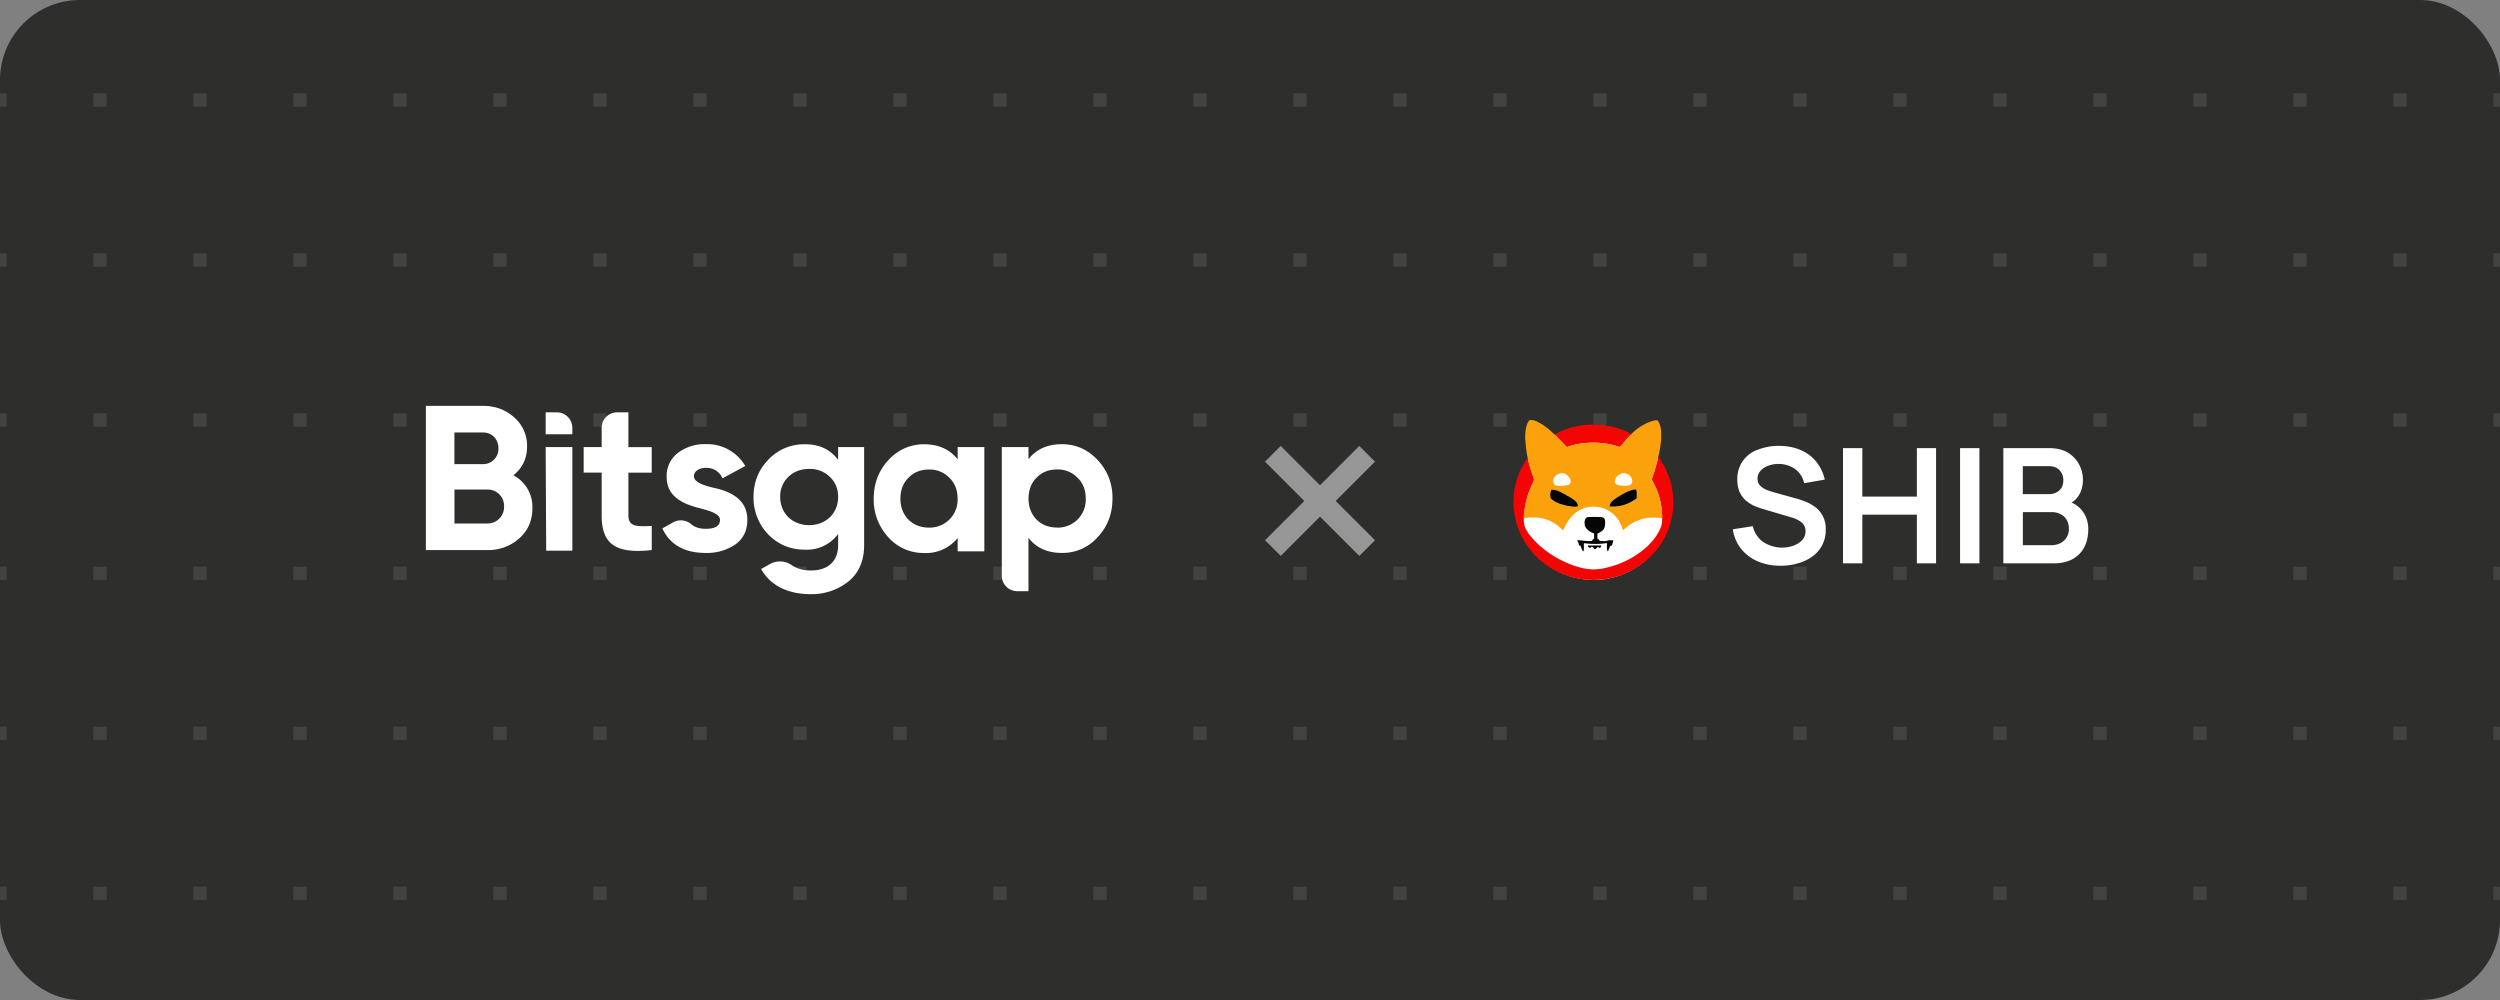 <svg fill="none" xmlns="http://www.w3.org/2000/svg" viewBox="0 0 375 150"><rect x="0" y="0" width="375" height="150" fill="#808080" stroke="none"/><g clip-path="url(#a)"><rect width="375" height="150" rx="12" fill="#2E2E2D"/><path fill-rule="evenodd" clip-rule="evenodd" d="M-329 14h-2v2h2v-2Zm15 0h-2v2h2v-2Zm13 0h2v2h-2v-2Zm17 0h-2v2h2v-2Zm13 0h2v2h-2v-2Zm17 0h-2v2h2v-2Zm13 0h2v2h-2v-2Zm17 0h-2v2h2v-2Zm13 0h2v2h-2v-2Zm17 0h-2v2h2v-2Zm13 0h2v2h-2v-2Zm17 0h-2v2h2v-2Zm13 0h2v2h-2v-2Zm17 0h-2v2h2v-2Zm13 0h2v2h-2v-2Zm17 0h-2v2h2v-2Zm13 0h2v2h-2v-2Zm17 0h-2v2h2v-2Zm13 0h2v2h-2v-2Zm17 0h-2v2h2v-2Zm13 0h2v2h-2v-2Zm17 0h-2v2h2v-2Zm13 0h2v2h-2v-2Zm17 0h-2v2h2v-2Zm13 0h2v2h-2v-2Zm17 0h-2v2h2v-2Zm13 0h2v2h-2v-2Zm17 0h-2v2h2v-2Zm13 0h2v2h-2v-2Zm17 0h-2v2h2v-2Zm13 0h2v2h-2v-2Zm17 0h-2v2h2v-2Zm13 0h2v2h-2v-2Zm17 0h-2v2h2v-2Zm13 0h2v2h-2v-2Zm17 0h-2v2h2v-2Zm13 0h2v2h-2v-2Zm17 0h-2v2h2v-2Zm13 0h2v2h-2v-2Zm17 0h-2v2h2v-2Zm13 0h2v2h-2v-2Zm17 0h-2v2h2v-2Zm13 0h2v2h-2v-2Zm17 0h-2v2h2v-2Zm13 0h2v2h-2v-2Zm17 0h-2v2h2v-2Zm13 0h2v2h-2v-2Zm17 0h-2v2h2v-2Zm13 0h2v2h-2v-2Zm17 0h-2v2h2v-2Zm13 0h2v2h-2v-2Zm17 0h-2v2h2v-2Zm13 0h2v2h-2v-2Zm17 0h-2v2h2v-2Zm13 0h2v2h-2v-2Zm17 0h-2v2h2v-2Zm13 0h2v2h-2v-2Zm17 0h-2v2h2v-2Zm13 0h2v2h-2v-2Zm17 0h-2v2h2v-2Zm13 0h2v2h-2v-2Zm17 0h-2v2h2v-2Zm13 0h2v2h-2v-2Zm17 0h-2v2h2v-2Zm13 0h2v2h-2v-2Zm17 0h-2v2h2v-2Zm13 0h2v2h-2v-2Zm17 0h-2v2h2v-2Zm13 0h2v2h-2v-2Zm17 0h-2v2h2v-2ZM-329 38h-2v2h2v-2Zm15 0h-2v2h2v-2Zm13 0h2v2h-2v-2Zm17 0h-2v2h2v-2Zm13 0h2v2h-2v-2Zm17 0h-2v2h2v-2Zm13 0h2v2h-2v-2Zm17 0h-2v2h2v-2Zm13 0h2v2h-2v-2Zm17 0h-2v2h2v-2Zm13 0h2v2h-2v-2Zm17 0h-2v2h2v-2Zm13 0h2v2h-2v-2Zm17 0h-2v2h2v-2Zm13 0h2v2h-2v-2Zm17 0h-2v2h2v-2Zm13 0h2v2h-2v-2Zm17 0h-2v2h2v-2Zm13 0h2v2h-2v-2Zm17 0h-2v2h2v-2Zm13 0h2v2h-2v-2Zm17 0h-2v2h2v-2Zm13 0h2v2h-2v-2Zm17 0h-2v2h2v-2Zm13 0h2v2h-2v-2Zm17 0h-2v2h2v-2Zm13 0h2v2h-2v-2Zm17 0h-2v2h2v-2Zm13 0h2v2h-2v-2Zm17 0h-2v2h2v-2Zm13 0h2v2h-2v-2Zm17 0h-2v2h2v-2Zm13 0h2v2h-2v-2Zm17 0h-2v2h2v-2Zm13 0h2v2h-2v-2Zm17 0h-2v2h2v-2Zm13 0h2v2h-2v-2Zm17 0h-2v2h2v-2Zm13 0h2v2h-2v-2Zm17 0h-2v2h2v-2Zm13 0h2v2h-2v-2Zm17 0h-2v2h2v-2Zm13 0h2v2h-2v-2Zm17 0h-2v2h2v-2Zm13 0h2v2h-2v-2Zm17 0h-2v2h2v-2Zm13 0h2v2h-2v-2Zm17 0h-2v2h2v-2Zm13 0h2v2h-2v-2Zm17 0h-2v2h2v-2Zm13 0h2v2h-2v-2Zm17 0h-2v2h2v-2Zm13 0h2v2h-2v-2Zm17 0h-2v2h2v-2Zm13 0h2v2h-2v-2Zm17 0h-2v2h2v-2Zm13 0h2v2h-2v-2Zm17 0h-2v2h2v-2Zm13 0h2v2h-2v-2Zm17 0h-2v2h2v-2Zm13 0h2v2h-2v-2Zm17 0h-2v2h2v-2Zm13 0h2v2h-2v-2Zm17 0h-2v2h2v-2Zm13 0h2v2h-2v-2Zm17 0h-2v2h2v-2Zm13 0h2v2h-2v-2Zm17 0h-2v2h2v-2Zm13 0h2v2h-2v-2Zm17 0h-2v2h2v-2ZM-331 62h2v2h-2v-2Zm15 0h2v2h-2v-2Zm17 0h-2v2h2v-2Zm13 0h2v2h-2v-2Zm17 0h-2v2h2v-2Zm13 0h2v2h-2v-2Zm17 0h-2v2h2v-2Zm13 0h2v2h-2v-2Zm17 0h-2v2h2v-2Zm13 0h2v2h-2v-2Zm17 0h-2v2h2v-2Zm13 0h2v2h-2v-2Zm17 0h-2v2h2v-2Zm13 0h2v2h-2v-2Zm17 0h-2v2h2v-2Zm13 0h2v2h-2v-2Zm17 0h-2v2h2v-2Zm13 0h2v2h-2v-2Zm17 0h-2v2h2v-2Zm13 0h2v2h-2v-2Zm17 0h-2v2h2v-2Zm13 0h2v2h-2v-2Zm17 0h-2v2h2v-2Zm13 0h2v2h-2v-2Zm17 0h-2v2h2v-2Zm13 0h2v2h-2v-2Zm17 0h-2v2h2v-2Zm13 0h2v2h-2v-2Zm17 0h-2v2h2v-2Zm13 0h2v2h-2v-2Zm17 0h-2v2h2v-2Zm13 0h2v2h-2v-2Zm17 0h-2v2h2v-2Zm13 0h2v2h-2v-2Zm17 0h-2v2h2v-2Zm13 0h2v2h-2v-2Zm17 0h-2v2h2v-2Zm13 0h2v2h-2v-2Zm17 0h-2v2h2v-2Zm13 0h2v2h-2v-2Zm17 0h-2v2h2v-2Zm13 0h2v2h-2v-2Zm17 0h-2v2h2v-2Zm13 0h2v2h-2v-2Zm17 0h-2v2h2v-2Zm13 0h2v2h-2v-2Zm17 0h-2v2h2v-2Zm13 0h2v2h-2v-2Zm17 0h-2v2h2v-2Zm13 0h2v2h-2v-2Zm17 0h-2v2h2v-2Zm13 0h2v2h-2v-2Zm17 0h-2v2h2v-2Zm13 0h2v2h-2v-2Zm17 0h-2v2h2v-2Zm13 0h2v2h-2v-2Zm17 0h-2v2h2v-2Zm13 0h2v2h-2v-2Zm17 0h-2v2h2v-2Zm13 0h2v2h-2v-2Zm17 0h-2v2h2v-2Zm13 0h2v2h-2v-2Zm17 0h-2v2h2v-2Zm13 0h2v2h-2v-2Zm17 0h-2v2h2v-2Zm13 0h2v2h-2v-2Zm17 0h-2v2h2v-2Zm13 0h2v2h-2v-2Zm17 0h-2v2h2v-2Zm13 0h2v2h-2v-2ZM-329 85h-2v2h2v-2Zm15 0h-2v2h2v-2Zm13 0h2v2h-2v-2Zm17 0h-2v2h2v-2Zm13 0h2v2h-2v-2Zm17 0h-2v2h2v-2Zm13 0h2v2h-2v-2Zm17 0h-2v2h2v-2Zm13 0h2v2h-2v-2Zm17 0h-2v2h2v-2Zm13 0h2v2h-2v-2Zm17 0h-2v2h2v-2Zm13 0h2v2h-2v-2Zm17 0h-2v2h2v-2Zm13 0h2v2h-2v-2Zm17 0h-2v2h2v-2Zm13 0h2v2h-2v-2Zm17 0h-2v2h2v-2Zm13 0h2v2h-2v-2Zm17 0h-2v2h2v-2Zm13 0h2v2h-2v-2Zm17 0h-2v2h2v-2Zm13 0h2v2h-2v-2Zm17 0h-2v2h2v-2Zm13 0h2v2h-2v-2Zm17 0h-2v2h2v-2Zm13 0h2v2h-2v-2Zm17 0h-2v2h2v-2Zm13 0h2v2h-2v-2Zm17 0h-2v2h2v-2Zm13 0h2v2h-2v-2Zm17 0h-2v2h2v-2Zm13 0h2v2h-2v-2Zm17 0h-2v2h2v-2Zm13 0h2v2h-2v-2Zm17 0h-2v2h2v-2Zm13 0h2v2h-2v-2Zm17 0h-2v2h2v-2Zm13 0h2v2h-2v-2Zm17 0h-2v2h2v-2Zm13 0h2v2h-2v-2Zm17 0h-2v2h2v-2Zm13 0h2v2h-2v-2Zm17 0h-2v2h2v-2Zm13 0h2v2h-2v-2Zm17 0h-2v2h2v-2Zm13 0h2v2h-2v-2Zm17 0h-2v2h2v-2Zm13 0h2v2h-2v-2Zm17 0h-2v2h2v-2Zm13 0h2v2h-2v-2Zm17 0h-2v2h2v-2Zm13 0h2v2h-2v-2Zm17 0h-2v2h2v-2Zm13 0h2v2h-2v-2Zm17 0h-2v2h2v-2Zm13 0h2v2h-2v-2Zm17 0h-2v2h2v-2Zm13 0h2v2h-2v-2Zm17 0h-2v2h2v-2Zm13 0h2v2h-2v-2Zm17 0h-2v2h2v-2Zm13 0h2v2h-2v-2Zm17 0h-2v2h2v-2Zm13 0h2v2h-2v-2Zm17 0h-2v2h2v-2Zm13 0h2v2h-2v-2Zm17 0h-2v2h2v-2Zm13 0h2v2h-2v-2Zm17 0h-2v2h2v-2Zm-1037 24h2v2h-2v-2Zm15 0h2v2h-2v-2Zm17 0h-2v2h2v-2Zm13 0h2v2h-2v-2Zm17 0h-2v2h2v-2Zm13 0h2v2h-2v-2Zm17 0h-2v2h2v-2Zm13 0h2v2h-2v-2Zm17 0h-2v2h2v-2Zm13 0h2v2h-2v-2Zm17 0h-2v2h2v-2Zm13 0h2v2h-2v-2Zm17 0h-2v2h2v-2Zm13 0h2v2h-2v-2Zm17 0h-2v2h2v-2Zm13 0h2v2h-2v-2Zm17 0h-2v2h2v-2Zm13 0h2v2h-2v-2Zm17 0h-2v2h2v-2Zm13 0h2v2h-2v-2Zm17 0h-2v2h2v-2Zm13 0h2v2h-2v-2Zm17 0h-2v2h2v-2Zm13 0h2v2h-2v-2Zm17 0h-2v2h2v-2Zm13 0h2v2h-2v-2Zm17 0h-2v2h2v-2Zm13 0h2v2h-2v-2Zm17 0h-2v2h2v-2Zm13 0h2v2h-2v-2Zm17 0h-2v2h2v-2Zm13 0h2v2h-2v-2Zm17 0h-2v2h2v-2Zm13 0h2v2h-2v-2Zm17 0h-2v2h2v-2Zm13 0h2v2h-2v-2Zm17 0h-2v2h2v-2Zm13 0h2v2h-2v-2Zm17 0h-2v2h2v-2Zm13 0h2v2h-2v-2Zm17 0h-2v2h2v-2Zm13 0h2v2h-2v-2Zm17 0h-2v2h2v-2Zm13 0h2v2h-2v-2Zm17 0h-2v2h2v-2Zm13 0h2v2h-2v-2Zm17 0h-2v2h2v-2Zm13 0h2v2h-2v-2Zm17 0h-2v2h2v-2Zm13 0h2v2h-2v-2Zm17 0h-2v2h2v-2Zm13 0h2v2h-2v-2Zm17 0h-2v2h2v-2Zm13 0h2v2h-2v-2Zm17 0h-2v2h2v-2Zm13 0h2v2h-2v-2Zm17 0h-2v2h2v-2Zm13 0h2v2h-2v-2Zm17 0h-2v2h2v-2Zm13 0h2v2h-2v-2Zm17 0h-2v2h2v-2Zm13 0h2v2h-2v-2Zm17 0h-2v2h2v-2Zm13 0h2v2h-2v-2Zm17 0h-2v2h2v-2Zm13 0h2v2h-2v-2Zm17 0h-2v2h2v-2Zm13 0h2v2h-2v-2Zm17 0h-2v2h2v-2Zm13 0h2v2h-2v-2Zm-1033 24h-2v2h2v-2Zm15 0h-2v2h2v-2Zm13 0h2v2h-2v-2Zm17 0h-2v2h2v-2Zm13 0h2v2h-2v-2Zm17 0h-2v2h2v-2Zm13 0h2v2h-2v-2Zm17 0h-2v2h2v-2Zm13 0h2v2h-2v-2Zm17 0h-2v2h2v-2Zm13 0h2v2h-2v-2Zm17 0h-2v2h2v-2Zm13 0h2v2h-2v-2Zm17 0h-2v2h2v-2Zm13 0h2v2h-2v-2Zm17 0h-2v2h2v-2Zm13 0h2v2h-2v-2Zm17 0h-2v2h2v-2Zm13 0h2v2h-2v-2Zm17 0h-2v2h2v-2Zm13 0h2v2h-2v-2Zm17 0h-2v2h2v-2Zm13 0h2v2h-2v-2Zm17 0h-2v2h2v-2Zm13 0h2v2h-2v-2Zm17 0h-2v2h2v-2Zm13 0h2v2h-2v-2Zm17 0h-2v2h2v-2Zm13 0h2v2h-2v-2Zm17 0h-2v2h2v-2Zm13 0h2v2h-2v-2Zm17 0h-2v2h2v-2Zm13 0h2v2h-2v-2Zm17 0h-2v2h2v-2Zm13 0h2v2h-2v-2Zm17 0h-2v2h2v-2Zm13 0h2v2h-2v-2Zm17 0h-2v2h2v-2Zm13 0h2v2h-2v-2Zm17 0h-2v2h2v-2Zm13 0h2v2h-2v-2Zm17 0h-2v2h2v-2Zm13 0h2v2h-2v-2Zm17 0h-2v2h2v-2Zm13 0h2v2h-2v-2Zm17 0h-2v2h2v-2Zm13 0h2v2h-2v-2Zm17 0h-2v2h2v-2Zm13 0h2v2h-2v-2Zm17 0h-2v2h2v-2Zm13 0h2v2h-2v-2Zm17 0h-2v2h2v-2Zm13 0h2v2h-2v-2Zm17 0h-2v2h2v-2Zm13 0h2v2h-2v-2Zm17 0h-2v2h2v-2Zm13 0h2v2h-2v-2Zm17 0h-2v2h2v-2Zm13 0h2v2h-2v-2Zm17 0h-2v2h2v-2Zm13 0h2v2h-2v-2Zm17 0h-2v2h2v-2Zm13 0h2v2h-2v-2Zm17 0h-2v2h2v-2Zm13 0h2v2h-2v-2Zm17 0h-2v2h2v-2Zm13 0h2v2h-2v-2Zm17 0h-2v2h2v-2Zm13 0h2v2h-2v-2Zm17 0h-2v2h2v-2Z" fill="#434342"/><path fill-rule="evenodd" clip-rule="evenodd" d="M79.86 76.24c0 1.82-.65 3.33-1.95 4.5a6.94 6.94 0 0 1-4.81 1.77h-9.22V60.88h8.57c1.86 0 3.41.59 4.68 1.73a5.61 5.61 0 0 1 1.93 4.36c0 1.79-.69 3.24-2.05 4.32a5.36 5.36 0 0 1 2.85 4.95Zm-11.7-11.37v4.75h4.29a2.3 2.3 0 0 0 2.32-2.37c0-1.36-.96-2.38-2.32-2.38h-4.28Zm4.94 13.65a2.46 2.46 0 0 0 2.51-2.56 2.45 2.45 0 0 0-2.51-2.53h-4.93v5.1h4.93ZM85.8 82.6h-3.87l-.08-15.54h4V82.5l-.04.1ZM81.85 65.14v-3.29h1.67a2.32 2.32 0 0 1 2.33 2.32v.97h-4ZM106.92 73.14c2.26.47 5.2 1.55 5.18 4.85 0 1.58-.6 2.81-1.8 3.68a7.53 7.53 0 0 1-4.44 1.27c-3.2 0-5.37-1.24-6.51-3.68l1.64-.92a2.4 2.4 0 0 1 2.72.31c.53.45 1.24.67 2.15.67 1.43 0 2.14-.43 2.14-1.33 0-.83-1.24-1.3-2.82-1.7-2.3-.58-5.18-1.54-5.18-4.75a4.3 4.3 0 0 1 1.67-3.59 6.62 6.62 0 0 1 4.22-1.33 6.6 6.6 0 0 1 5.9 3.28l-3.42 1.85a2.56 2.56 0 0 0-2.48-1.57c-1.02 0-1.8.5-1.8 1.26 0 .84 1.24 1.3 2.83 1.7ZM125.72 67.06h3.9v14.7c0 2.39-.8 4.21-2.38 5.48a8.82 8.82 0 0 1-5.71 1.88c-3.35 0-5.99-1.3-7.36-3.77l1.29-.73a3.12 3.12 0 0 1 3.33.17c.75.52 1.7.78 2.86.78 2.52 0 4.07-1.36 4.07-3.8V80.1a5.82 5.82 0 0 1-4.97 2.35c-2.2 0-4.03-.77-5.52-2.29a7.93 7.93 0 0 1-2.2-5.62c0-2.2.74-4.05 2.23-5.6a7.33 7.33 0 0 1 5.5-2.3c2.13 0 3.78.76 4.96 2.34v-1.92Zm-1.24 4.48a4.2 4.2 0 0 0-3.1-1.2c-1.28 0-2.3.4-3.14 1.2a4 4 0 0 0-1.21 3c0 2.47 1.83 4.23 4.34 4.23 2.52 0 4.35-1.76 4.35-4.23 0-1.2-.4-2.22-1.24-3ZM143.65 67.06h4V82.7h-4V80.7a6.09 6.09 0 0 1-5.06 2.25 7.06 7.06 0 0 1-5.33-2.35 8.26 8.26 0 0 1-2.2-5.8c0-2.29.74-4.2 2.2-5.78a7.09 7.09 0 0 1 5.33-2.38c2.17 0 3.85.74 5.06 2.26v-1.83Zm-4.31 12.08a4.18 4.18 0 0 0 4.3-4.35c0-1.27-.4-2.32-1.23-3.12a4.08 4.08 0 0 0-3.07-1.24c-1.24 0-2.27.4-3.07 1.24-.81.8-1.21 1.85-1.21 3.12 0 1.26.4 2.31 1.2 3.15.81.8 1.84 1.2 3.08 1.2ZM164.64 69a8.08 8.08 0 0 1 2.23 5.78c0 2.29-.74 4.23-2.23 5.8a7.01 7.01 0 0 1-5.34 2.36c-2.17 0-3.85-.75-5.03-2.26v8h-1.68a2.32 2.32 0 0 1-2.32-2.31V67.06h4v1.82c1.18-1.51 2.86-2.25 5.03-2.25 2.08 0 3.88.8 5.34 2.37Zm-6.08 10.14a4.18 4.18 0 0 0 4.3-4.36c0-1.27-.4-2.32-1.23-3.12a4.08 4.08 0 0 0-3.07-1.24c-1.25 0-2.27.4-3.08 1.24-.8.8-1.2 1.85-1.2 3.12s.4 2.32 1.2 3.15c.81.8 1.83 1.2 3.08 1.2ZM94.26 61.85h-1.68a2.32 2.32 0 0 0-2.33 2.31v2.9h-2.7v3.83h2.7v6.42c0 4.24 2.02 5.81 7.51 5.2v-3.62c-2.3.12-3.5.1-3.5-1.58V70.9h3.5v-3.83h-3.5v-5.21Z" fill="#fff"/><path d="m206.25 69.25-2.36-2.36-5.89 5.9-5.9-5.9-2.35 2.36 5.9 5.9-5.9 5.88 2.36 2.36 5.89-5.9 5.9 5.9 2.35-2.36-5.9-5.89 5.9-5.89Z" fill="#969696"/><path d="M239.06 86.98c6.46 0 11.7-5.19 11.7-11.6 0-6.4-5.24-11.59-11.7-11.59-6.46 0-11.7 5.2-11.7 11.6 0 6.4 5.24 11.6 11.7 11.6Z" fill="#fff"/><path fill-rule="evenodd" clip-rule="evenodd" d="M238.3 63.72a9.71 9.71 0 0 0-1.3.14l-.42.07-.36.08-.32.08c-.08.01-.24.06-.34.09l-.84.28-.07.02a.84.84 0 0 0-.16.06l-.36.15c-.08.04-.79.37-.9.44-.07.03-.11 0 .8.91l.7.72c.29.3.29.3.38.28.15-.07 1.04-.32 1.25-.37a12.7 12.7 0 0 1 4.88-.07l.57.12a16.43 16.43 0 0 1 1.18.34l.26-.3.34-.41c.05-.06.16-.17.22-.26a24 24 0 0 1 .9-.97c0-.03-.44-.25-1.02-.5l-.32-.14c-.03 0-.05 0-.08-.03a13.12 13.12 0 0 0-5-.74Zm10.42 4.94-.13.5c-.12.46-.2.78-.32 1.16l-.13.44-.22.67-.16.5.04.09c.03.05.16.28.27.52a9.7 9.7 0 0 1 .97 2.63 11.19 11.19 0 0 1 .26 3.26 4.2 4.2 0 0 1-.14.55l-.1.27a7.57 7.57 0 0 1-1.47 2.19c-.11.12-.24.25-.25.28a13.03 13.03 0 0 1-4.09 2.69 13.94 13.94 0 0 1-2.52.8l-.35.08-.25.04-.35.03c-.74.12-1.78.02-2.77-.23l-.8-.24-.18-.06a17.97 17.97 0 0 1-3.04-1.46l-.2-.14a13.36 13.36 0 0 1-3.44-3.1l-.12-.17-.13-.22c0-.02-.04-.07-.06-.1-.45-.66-.56-1.34-.4-2.82a13.02 13.02 0 0 1 .6-2.71l.06-.19.4-1.02.24-.51c.2-.44.2-.46.01-.98-.21-.55-.35-1.01-.43-1.3l-.08-.28a9.9 9.9 0 0 1-.23-1c-.04-.2-.03-.2-.26.14-.35.54-.75 1.25-.95 1.71-.03.07-.07.2-.12.28l-.09.23a.23.23 0 0 1-.04.1l-.02.06-.04.12c-.1.2-.25.75-.42 1.48-.13.5-.2 1.22-.26 2.2a12.26 12.26 0 0 0 .83 4.4l.13.3a11.97 11.97 0 0 0 7.7 6.69c1.95.58 4.5.6 6.5.04l.29-.08c.04 0 .11-.03.15-.05l.27-.08a2 2 0 0 0 .23-.08l.17-.06.2-.08.32-.13a12.11 12.11 0 0 0 5.18-4.2c.68-.94 1.32-2.32 1.66-3.62a12 12 0 0 0 .14-5.1c0-.06-.04-.22-.07-.36a4 4 0 0 0-.1-.37c-.16-.54-.2-.67-.24-.76l-.07-.19a12.27 12.27 0 0 0-1.41-2.69l-.13-.16-.04.09Zm-3.53 4.76h.14c.04-.01.01-.01-.07-.01h-.07Zm-2.91 2.57h.1-.1Z" fill="#F30504"/><path fill-rule="evenodd" clip-rule="evenodd" d="M229.44 63.04c-.46.3-.76 1.81-.63 3.08l.05.56a13.65 13.65 0 0 0 .34 2.19c.07.34.15.64.24.99l.08.28c.08.3.23.75.43 1.3.2.52.2.54 0 .98l-.25.5a14.66 14.66 0 0 0-.47 1.22l-.31 1.04a13.65 13.65 0 0 0-.35 2.54l.2-.02c.39-.06.62-.08 1.17-.08a5.8 5.8 0 0 1 4.36 1.8c.17.16.15.16.24-.03.75-1.63 1.63-2.57 2.86-3.1.79-.32 1.89-.38 2.84-.14a4.48 4.48 0 0 1 3.04 2.95c0 .03.06.13.1.23l.07.2c.01 0 .1-.05.2-.15a6.42 6.42 0 0 1 3.48-1.7c.5-.07 1.93-.04 2.15.06.07.02.05-.6-.04-1.46-.05-.4-.13-.84-.2-1.12l-.09-.37a9.8 9.8 0 0 0-.89-2.26l-.27-.52-.04-.1.16-.49c.1-.27.19-.58.22-.67l.13-.44c.13-.4.2-.7.32-1.15.05-.23.11-.46.14-.53a16.63 16.63 0 0 0 .36-1.9l.07-.54c.04-.32.04-1.48 0-1.7a3.1 3.1 0 0 0-.15-.69c-.16-.5-.35-.8-.48-.77l-.22.02c-.11.02-.3.06-.64.16a7.7 7.7 0 0 0-2.92 1.86c-.02 0-.04.02-.04.04s-.06.1-.13.16c-.16.15-.58.6-.77.82-.06.09-.17.2-.22.26l-.34.4c-.14.18-.26.3-.26.3s-.13-.03-.28-.09c-.16-.04-.4-.12-.55-.15-.14-.04-.3-.07-.35-.1l-.56-.1a12.89 12.89 0 0 0-4.89.07c-.22.04-1.1.3-1.25.36-.08.03-.08.03-.38-.28l-.7-.72a5.51 5.51 0 0 1-.84-.9c0-.01 0 0 0 0-.01.02-.1-.05-.2-.14a9.2 9.2 0 0 0-2.33-1.72c-.47-.24-1.06-.35-1.22-.24Zm8.99.67h.13c.03-.01 0-.01-.07-.01h-.06Zm-3.86 7.3c.78.21 1.34 1.26.85 1.63-.27.2-1.21.3-1.93.2-.6-.1-.7-.98-.14-1.48.37-.33.81-.45 1.22-.35Zm9.3 0c.82.22 1.25 1.16.75 1.67-.3.3-1.95.23-2.26-.1-.11-.12-.18-.36-.13-.49l.03-.12c0-.1.13-.33.28-.5.4-.42.84-.57 1.32-.46Zm1.57 2.53c.07.27.08.34.08.75v.42l-.17.16c-.35.32-.72.52-1.35.74-.36.12-.46.15-1.06.29-.38.08-1.04.13-1.37.08l-.13-.01.02-.16c.04-.35.36-.7 1-1.12.71-.47 1.12-.7 1.9-1.04.28-.13.72-.24.92-.23h.13l.03.12Zm-12.23-.05c.22.05.37.1.54.18a12.7 12.7 0 0 1 1.48.76c.9.5 1.46 1.01 1.46 1.38 0 .6-2.99-.1-3.9-.89-.3-.24-.34-.82-.13-1.33.07-.19.09-.19.55-.1Zm-6.1.33v.04-.1.06Zm23.82.34v.04a.2.2 0 0 0 0-.1v.06Zm-23.93.78.01.05v-.1l-.01.05Zm23.98.35c0 .17 0 .24.01.15v-.3.15Zm-23.98.5.01.05v-.1l-.01.05Zm23.93.74v.05a.2.2 0 0 0 0-.1v.05Zm-1.59 1.38c0 .06.01.08.01.05v-.11.06Zm-18.71 3.69.08.08.09.08-.08-.09c-.06-.07-.1-.1-.1-.07Zm16.43.39.1-.08c0-.02-.02 0-.1.08Zm-16.88 1.25.11.1-.08-.1a.67.67 0 0 0-.12-.1s.03.05.09.1Zm.65.65.11.1-.08-.1a.73.73 0 0 0-.12-.1l.09.1Zm16.18.13.1-.08c0-.01-.03 0-.1.08Zm-8.05 1.43a.2.2 0 0 0 .1 0c.04-.01 0-.01-.05-.01-.06 0-.08 0-.05.01Zm-.64 1.54h.1-.1Z" fill="#FBA10B"/><path fill-rule="evenodd" clip-rule="evenodd" d="M232.72 73.46a1.75 1.75 0 0 0-.13 1.23c.03.14.42.43.87.66.9.45 2.68.8 3.12.62l.12-.06-.02-.14c-.04-.33-.34-.67-1.06-1.12a3.08 3.08 0 0 0-.27-.16l-.3-.16c-.57-.34-1.2-.66-1.52-.76-.33-.1-.77-.16-.81-.11Zm12.27-.01c-.49.1-1.16.4-2 .9-1.1.66-1.49 1.05-1.53 1.48l-.02.14.3.02a5.82 5.82 0 0 0 3.62-1.13l.16-.15v-.42c0-.4 0-.47-.07-.75l-.03-.12h-.18c-.12 0-.22.02-.25.03Zm-6.88 4.13c-.34.1-.5.56-.39 1.19.08.48.66 1.01 1.36 1.23.04 0 .04.05.04.4v.38l-.08.05a.62.62 0 0 0-.17.18l-.1.13c-.04.05-1 .01-1.37-.05a3.9 3.9 0 0 0-.85-.03l.05.1c.12.13.18.26.22.48l.05.2h.1c.12 0 .12 0 .2.26.06.17.2.5.27.58l.04.05.05-.1c.05-.1.05-.17.05-.63v-.52l.13.01.38.04c.76.08 1.7.08 2.37 0l.4-.04.2-.02-.02.5c0 .47 0 .5.06.6.06.12.12.16.12.12l.03-.12.16-.38.11-.29.14-.04.13-.04.09-.29.1-.39.01-.1h-.38c-.32 0-.4.02-.49.06-.15.06-.36.08-.78.06l-.37-.02-.12-.15c-.07-.08-.14-.16-.18-.17l-.07-.02.01-.39.01-.38.1-.05c.8-.37 1.04-.71 1.05-1.53 0-.61-.08-.75-.49-.87-.22-.05-1.99-.05-2.17 0Zm.07 4.33c.03.11.07.16.23.23l.13.05.09-.1c.15-.15.27-.1.44.18.1.18.24.15.49-.13.11-.14.1-.13.24-.02l.12.08.1-.06c.1-.08.14-.12.16-.23l.01-.09h-2.04l.03.09Z" fill="#060505"/><path d="M267.08 84.86c-1.27 0-2.4-.22-3.42-.66a6.46 6.46 0 0 1-2.5-1.88 6.19 6.19 0 0 1-1.24-2.93l3-.46a3.98 3.98 0 0 0 1.58 2.38 5.19 5.19 0 0 0 4.5.55c.54-.2.98-.47 1.32-.84.34-.37.51-.82.51-1.36 0-.24-.04-.46-.12-.66-.08-.2-.2-.39-.36-.55a4.08 4.08 0 0 0-1.44-.78l-4.46-1.32c-.39-.11-.8-.26-1.25-.44-.44-.2-.86-.45-1.26-.78-.4-.34-.72-.76-.97-1.27a4.44 4.44 0 0 1-.37-1.92 4.55 4.55 0 0 1 3.12-4.5 8.52 8.52 0 0 1 3.19-.56c1.18.01 2.24.22 3.17.62.92.39 1.7.96 2.32 1.71a6.62 6.62 0 0 1 1.32 2.73l-3.1.54a3.47 3.47 0 0 0-2.08-2.53 4.48 4.48 0 0 0-3.28-.1c-.48.17-.88.43-1.18.77-.3.33-.45.72-.45 1.17 0 .43.13.77.39 1.05.25.26.57.47.94.63.39.15.78.28 1.17.39l3.1.86c.42.11.9.26 1.42.46.53.19 1.04.46 1.53.8a4.03 4.03 0 0 1 1.68 3.5 4.8 4.8 0 0 1-2.07 4.04c-.63.44-1.35.78-2.17 1-.8.23-1.66.34-2.54.34Zm9.37-.36V67.22h2.9v7.27h8.18v-7.27h2.88V84.5h-2.88v-7.3h-8.18v7.3h-2.9Zm17.56 0V67.22h2.9V84.5H294Zm6.49 0V67.22h6.85c1.17 0 2.13.24 2.87.7.75.47 1.3 1.07 1.67 1.8.37.72.55 1.48.55 2.25 0 .95-.23 1.76-.68 2.43a3.28 3.28 0 0 1-1.84 1.34v-.6a4 4 0 0 1 2.47 1.55c.57.78.85 1.67.85 2.67 0 1.03-.2 1.92-.58 2.7-.4.76-.98 1.36-1.76 1.8-.76.42-1.72.64-2.85.64h-7.55Zm2.93-2.72h4.26a3 3 0 0 0 1.35-.3 2.33 2.33 0 0 0 1.29-2.2c0-.46-.1-.88-.3-1.25a2.2 2.2 0 0 0-.88-.87 2.7 2.7 0 0 0-1.38-.34h-4.34v4.96Zm0-7.66h3.89c.41 0 .78-.08 1.11-.24.33-.16.59-.4.78-.7.2-.32.29-.7.29-1.16 0-.6-.2-1.1-.58-1.5-.38-.4-.92-.6-1.6-.6h-3.9v4.2Z" fill="#fff"/></g><defs><clipPath id="a"><rect width="375" height="150" rx="12" fill="#fff"/></clipPath></defs></svg>